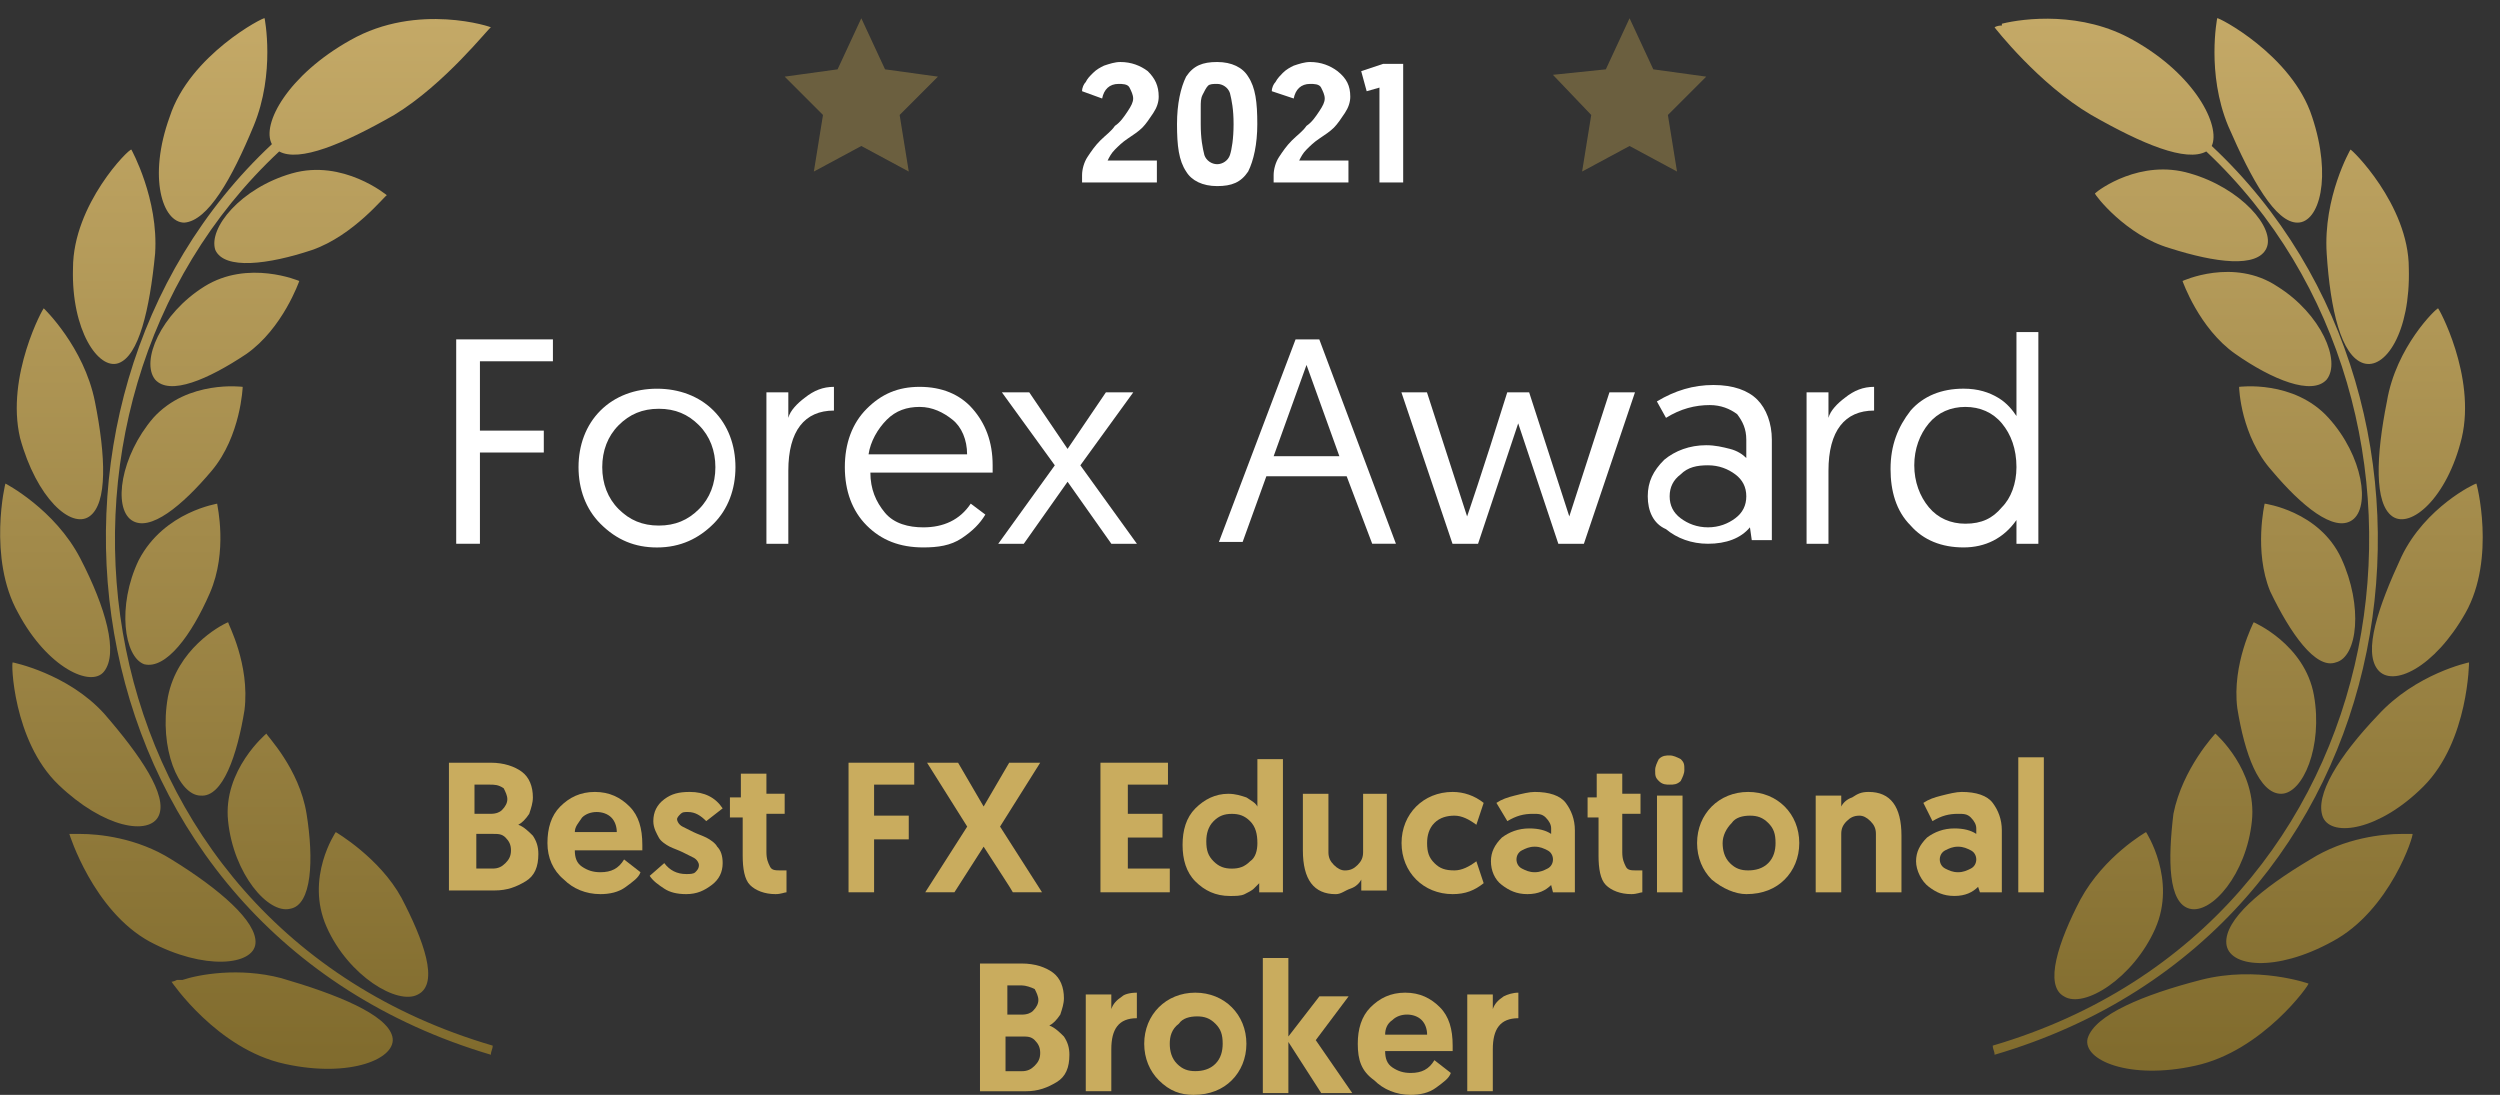 <svg xmlns="http://www.w3.org/2000/svg" width="137" height="60" viewBox="0 0 137 60" fill="none"><rect x="0" y="0" width="137" height="60" fill="#333333" stroke="none"/><path d="M10 53.7C10.9 53.4 13.1 52.999 15.4 53.599C18.5 54.499 21.2 55.599 21.5 56.8C21.8 57.999 19.2 59.099 15.6 58.3C11.9 57.499 9.4 53.8 9.4 53.8C9.4 53.8 9.5 53.8 9.7 53.7H10ZM19.2 2.2C22.9 0.1 27 1.5 26.9 1.5C26.8 1.5 24.4 4.6 21.6 6.3C18.8 7.9 16.4 8.9 15.3 8.3C0.2 22.399 4.1 50.599 27 57.3C27 57.499 26.9 57.599 26.9 57.8C3.6 50.9 -0.4 22.2 14.9 7.9C14.3 6.8 15.8 4.1 19.2 2.2ZM18.4 45.599C18.4 45.599 20.8 46.999 22 49.2C23.2 51.499 24.1 53.9 22.9 54.499C21.8 55.099 19.1 53.499 17.9 50.8C16.7 48.099 18.4 45.599 18.4 45.599ZM4.4 45.7C5.4 45.7 7.5 45.9 9.4 47.099C12 48.7 14.1 50.499 14 51.7C13.9 52.9 11.2 53.2 8.2 51.599C5.1 49.9 3.8 45.7 3.8 45.7C3.8 45.7 4 45.7 4.2 45.7H4.4ZM14.6 40.2C14.6 40.3 16.4 42.099 16.8 44.599C17.2 47.099 17.1 49.599 15.9 49.8C14.7 50.099 12.8 47.9 12.5 44.999C12.2 42.2 14.6 40.2 14.6 40.2ZM0.7 36.3C0.7 36.3 3.7 36.9 5.7 39.099C7.7 41.4 9.2 43.599 8.7 44.7C8.2 45.8 5.7 45.4 3.2 42.999C0.7 40.599 0.6 36.2 0.7 36.3ZM12.5 34.099C12.5 34.2 13.7 36.4 13.4 38.9C13 41.4 12.2 43.7 11 43.599C9.8 43.599 8.7 40.999 9.2 38.2C9.7 35.599 12 34.3 12.5 34.099ZM0.3 26.5C0.3 26.5 3 27.899 4.4 30.599C5.8 33.3 6.5 35.8 5.7 36.8C5 37.7 2.6 36.599 1 33.599C-0.7 30.599 0.3 26.399 0.3 26.5ZM11.9 27.599C11.9 27.7 12.5 30.2 11.5 32.499C10.5 34.8 9.1 36.7 7.9 36.4C6.8 35.999 6.4 33.2 7.6 30.7C9 28 12 27.599 11.9 27.599ZM8.4 22.899C10.3 20.799 13.3 21.2 13.3 21.2C13.3 21.2 13.2 23.899 11.6 25.799C10 27.7 8.2 29.2 7.2 28.5C6.2 27.799 6.6 25 8.4 22.899ZM2.4 16.899C2.4 16.899 4.6 19 5.2 22C5.8 25 5.9 27.599 4.9 28.299C3.9 29 2 27.299 1.1 24C0.3 20.599 2.4 16.799 2.4 16.899ZM11.2 15.7C13.6 14.2 16.4 15.399 16.4 15.399C16.4 15.399 15.5 18 13.5 19.399C11.4 20.799 9.3 21.7 8.5 20.799C7.7 19.799 8.8 17.2 11.2 15.7ZM7.2 8.2C7.2 8.2 8.7 10.899 8.5 13.899C8.2 17 7.6 19.5 6.5 19.899C5.4 20.299 3.9 18.099 4 14.7C4 11.2 7.1 8.1 7.2 8.2ZM16 9.5C18.8 8.7 21.2 10.7 21.2 10.7C21.1 10.7 19.4 12.899 17.1 13.7C14.7 14.499 12.3 14.8 11.8 13.7C11.4 12.499 13.2 10.3 16 9.5ZM14.5 1C14.5 1 15.1 4 13.9 6.9C12.7 9.8 11.4 12.1 10.1 12.2C8.9 12.2 8.1 9.7 9.3 6.4C10.4 3 14.5 0.9 14.5 1Z" fill="url(#paint0_linear_216_187)"></path><path d="M120.603 53.7C123.703 52.9 126.503 53.9 126.503 53.9C126.603 53.9 124.003 57.599 120.303 58.4C116.703 59.2 114.103 58.099 114.403 56.9C114.803 55.599 117.503 54.499 120.603 53.7ZM109.703 1.3C110.903 1 114.103 0.6 116.903 2.2C120.303 4.1 121.703 6.9 121.203 8C136.503 22.299 132.503 50.999 109.303 57.8C109.303 57.599 109.203 57.499 109.203 57.3C132.003 50.599 135.903 22.399 120.903 8.3C119.803 8.9 117.403 7.9 114.603 6.3C111.703 4.6 109.303 1.5 109.303 1.5C109.303 1.5 109.403 1.4 109.703 1.4V1.3ZM117.603 45.599C117.603 45.599 119.303 48.2 118.103 50.9C116.903 53.599 114.203 55.3 113.103 54.599C112.003 53.999 112.803 51.599 114.003 49.3C115.303 46.9 117.603 45.599 117.603 45.599ZM131.803 45.7C132.103 45.7 132.203 45.7 132.203 45.7C132.303 45.7 131.003 49.9 127.803 51.599C124.703 53.3 122.103 52.999 122.003 51.7C121.903 50.4 123.903 48.7 126.603 47.099C128.503 45.9 130.603 45.7 131.603 45.7H131.803ZM121.403 40.2C121.403 40.2 123.703 42.2 123.403 44.999C123.103 47.9 121.203 50.099 120.003 49.8C118.803 49.499 118.803 47.099 119.103 44.599C119.603 42.099 121.403 40.2 121.403 40.2ZM135.303 36.3C135.303 36.2 135.303 40.599 132.803 43.099C130.403 45.499 127.803 45.9 127.303 44.8C126.803 43.599 128.203 41.4 130.303 39.2C132.403 36.9 135.303 36.3 135.303 36.3ZM123.503 34.099C123.503 34.099 126.303 35.3 126.803 38.099C127.303 40.9 126.203 43.499 125.003 43.499C123.803 43.499 123.003 41.3 122.603 38.8C122.303 36.4 123.503 34.099 123.503 34.099ZM135.703 26.5C135.703 26.399 136.803 30.599 135.103 33.599C133.403 36.599 131.103 37.7 130.303 36.7C129.503 35.7 130.303 33.3 131.603 30.5C132.903 27.799 135.603 26.5 135.703 26.5ZM124.103 27.599C124.103 27.599 127.103 28 128.303 30.599C129.503 33.2 129.203 35.999 128.003 36.3C126.903 36.7 125.503 34.7 124.403 32.4C123.503 30.2 124.103 27.599 124.103 27.599ZM122.703 21.2C122.703 21.2 125.703 20.799 127.603 22.899C129.503 25 129.903 27.799 128.903 28.5C127.903 29.2 126.103 27.7 124.503 25.799C122.803 23.899 122.703 21.299 122.703 21.2ZM133.603 16.899C133.603 16.799 135.703 20.599 134.903 24C134.103 27.299 132.103 29 131.103 28.299C130.103 27.599 130.203 25 130.803 22C131.303 19 133.503 16.899 133.603 16.899ZM119.603 15.399C119.603 15.399 122.403 14.1 124.803 15.7C127.203 17.2 128.303 19.799 127.503 20.799C126.703 21.7 124.503 20.799 122.503 19.399C120.503 18 119.603 15.399 119.603 15.399ZM128.803 8.2C128.803 8.1 132.003 11.2 132.003 14.7C132.103 18.2 130.703 20.299 129.503 19.899C128.303 19.5 127.703 17 127.503 13.899C127.303 10.8 128.803 8.2 128.803 8.2ZM114.803 10.6C115.003 10.399 117.303 8.7 120.003 9.5C122.803 10.3 124.703 12.499 124.203 13.6C123.703 14.7 121.403 14.399 118.903 13.6C116.503 12.899 114.803 10.7 114.803 10.6ZM121.503 1C121.503 0.9 125.603 3 126.703 6.4C127.803 9.7 127.103 12.2 125.903 12.2C124.703 12.2 123.403 9.9 122.103 6.9C120.903 4 121.503 1 121.503 1Z" fill="url(#paint1_linear_216_187)"></path><path d="M25 29.798V18.598H30.3V19.798H26.3V23.598H29.8V24.798H26.3V29.798H25Z" fill="white"></path><path d="M32.903 28.701C32.103 27.901 31.703 26.801 31.703 25.601C31.703 24.401 32.103 23.301 32.903 22.501C33.703 21.701 34.803 21.301 36.003 21.301C37.203 21.301 38.303 21.701 39.103 22.501C39.903 23.301 40.303 24.401 40.303 25.601C40.303 26.801 39.903 27.901 39.103 28.701C38.303 29.501 37.303 30.001 36.003 30.001C34.803 30.001 33.803 29.601 32.903 28.701ZM33.003 25.601C33.003 26.501 33.303 27.301 33.903 27.901C34.503 28.501 35.203 28.801 36.103 28.801C37.003 28.801 37.703 28.501 38.303 27.901C38.903 27.301 39.203 26.501 39.203 25.601C39.203 24.701 38.903 23.901 38.303 23.301C37.703 22.701 37.003 22.401 36.103 22.401C35.203 22.401 34.503 22.701 33.903 23.301C33.303 23.901 33.003 24.701 33.003 25.601Z" fill="white"></path><path d="M45.7 21.199V22.499C44.1 22.499 43.2 23.599 43.2 25.799V29.799H42V21.499H43.2V22.899C43.3 22.499 43.7 22.099 44.1 21.799C44.6 21.399 45.1 21.199 45.7 21.199Z" fill="white"></path><path d="M46.297 25.599C46.297 24.299 46.697 23.199 47.497 22.399C48.297 21.599 49.197 21.199 50.397 21.199C51.597 21.199 52.597 21.599 53.297 22.399C53.997 23.199 54.397 24.199 54.397 25.499C54.397 25.699 54.397 25.799 54.397 25.899H47.697C47.697 26.799 47.997 27.499 48.497 28.099C48.997 28.699 49.797 28.899 50.597 28.899C51.697 28.899 52.597 28.499 53.197 27.599L53.997 28.199C53.697 28.699 53.297 29.099 52.697 29.499C52.097 29.899 51.397 29.999 50.597 29.999C49.297 29.999 48.297 29.599 47.497 28.799C46.697 27.999 46.297 26.899 46.297 25.599ZM47.597 24.899H52.997C52.997 24.099 52.697 23.399 52.197 22.999C51.697 22.599 51.097 22.299 50.397 22.299C49.697 22.299 49.097 22.499 48.597 22.999C48.097 23.499 47.697 24.199 47.597 24.899Z" fill="white"></path><path d="M60.903 29.8L58.503 26.4L56.103 29.8H54.703L57.803 25.5L54.903 21.5H56.403L58.503 24.6L60.603 21.5H62.103L59.203 25.5L62.303 29.8H60.903Z" fill="white"></path><path d="M73.797 26.098H69.397L68.097 29.698H66.797L70.997 18.598H72.297L76.497 29.798H75.197L73.797 26.098ZM73.397 24.998L71.597 19.998L69.797 24.998H73.397Z" fill="white"></path><path d="M85.397 29.8L83.197 23.2L80.997 29.8H79.597L76.797 21.5H78.197L80.397 28.3C80.397 28.3 81.197 26 82.597 21.5H83.797L85.997 28.3L88.197 21.5H89.597L86.797 29.8H85.397Z" fill="white"></path><path d="M90.297 27.198C90.297 26.398 90.597 25.798 91.197 25.198C91.797 24.698 92.597 24.398 93.497 24.398C93.997 24.398 94.397 24.498 94.797 24.598C95.197 24.698 95.497 24.898 95.697 25.098V24.098C95.697 23.498 95.497 23.098 95.197 22.698C94.797 22.398 94.297 22.198 93.697 22.198C92.897 22.198 92.097 22.398 91.297 22.898L90.797 21.998C91.797 21.398 92.797 21.098 93.897 21.098C94.997 21.098 95.797 21.398 96.297 21.898C96.797 22.398 97.097 23.198 97.097 24.098V29.598H95.997L95.897 28.898C95.397 29.498 94.597 29.798 93.597 29.798C92.697 29.798 91.897 29.498 91.297 28.998C90.597 28.698 90.297 27.998 90.297 27.198ZM92.097 25.998C91.697 26.298 91.497 26.698 91.497 27.198C91.497 27.698 91.697 28.098 92.097 28.398C92.497 28.698 92.997 28.898 93.597 28.898C94.197 28.898 94.697 28.698 95.097 28.398C95.497 28.098 95.697 27.698 95.697 27.198C95.697 26.698 95.497 26.298 95.097 25.998C94.697 25.698 94.197 25.498 93.597 25.498C92.997 25.498 92.497 25.598 92.097 25.998Z" fill="white"></path><path d="M102.7 21.199V22.499C101.1 22.499 100.2 23.599 100.2 25.799V29.799H99V21.499H100.2V22.899C100.3 22.499 100.7 22.099 101.1 21.799C101.6 21.399 102.1 21.199 102.7 21.199Z" fill="white"></path><path d="M111.702 18.199V29.799H110.502V28.499C109.802 29.499 108.802 29.999 107.602 29.999C106.402 29.999 105.402 29.599 104.702 28.799C103.902 27.999 103.602 26.899 103.602 25.699C103.602 24.399 104.002 23.399 104.702 22.499C105.402 21.699 106.402 21.299 107.602 21.299C108.402 21.299 109.002 21.499 109.502 21.799C110.002 22.099 110.302 22.499 110.502 22.799V18.199H111.702V18.199ZM110.502 25.599C110.502 24.599 110.202 23.799 109.702 23.199C109.202 22.599 108.502 22.299 107.702 22.299C106.902 22.299 106.202 22.599 105.702 23.199C105.202 23.799 104.902 24.599 104.902 25.499C104.902 26.399 105.202 27.199 105.702 27.799C106.202 28.399 106.902 28.699 107.702 28.699C108.602 28.699 109.202 28.399 109.702 27.799C110.202 27.299 110.502 26.499 110.502 25.599Z" fill="white"></path><path d="M59.297 9.998V9.598C59.297 9.298 59.397 8.898 59.597 8.598C59.797 8.298 59.997 7.998 60.297 7.698C60.597 7.398 60.897 7.198 61.097 6.898C61.397 6.698 61.597 6.398 61.797 6.098C61.997 5.798 62.097 5.598 62.097 5.398C62.097 5.198 61.997 4.998 61.897 4.798C61.797 4.598 61.497 4.598 61.297 4.598C60.797 4.598 60.497 4.898 60.397 5.398L59.297 4.998C59.297 4.798 59.397 4.598 59.497 4.498C59.597 4.298 59.697 4.198 59.897 3.998C60.097 3.798 60.297 3.698 60.497 3.598C60.797 3.498 61.097 3.398 61.397 3.398C61.997 3.398 62.497 3.598 62.897 3.898C63.297 4.298 63.497 4.698 63.497 5.298C63.497 5.598 63.397 5.898 63.197 6.198C62.997 6.498 62.797 6.798 62.597 6.998C62.397 7.198 62.097 7.398 61.797 7.598C61.497 7.798 61.297 7.998 61.097 8.198C60.897 8.398 60.797 8.598 60.697 8.798H63.397V9.998H59.297Z" fill="white"></path><path d="M68.4 4.198C68.8 4.798 68.9 5.598 68.9 6.798C68.9 7.898 68.7 8.798 68.4 9.398C68 9.998 67.5 10.198 66.7 10.198C65.9 10.198 65.3 9.898 65 9.398C64.6 8.798 64.5 7.998 64.5 6.798C64.5 5.698 64.7 4.798 65 4.198C65.4 3.598 65.9 3.398 66.7 3.398C67.5 3.398 68.1 3.698 68.4 4.198ZM65.8 6.798C65.8 7.598 65.9 8.098 66 8.498C66.1 8.798 66.4 8.998 66.7 8.998C67 8.998 67.3 8.798 67.4 8.498C67.5 8.198 67.6 7.598 67.6 6.798C67.6 5.998 67.5 5.498 67.4 5.098C67.3 4.798 67 4.598 66.7 4.598C66.5 4.598 66.3 4.598 66.2 4.698C66.1 4.798 66 4.998 65.9 5.198C65.8 5.398 65.8 5.598 65.8 5.898C65.8 6.198 65.8 6.398 65.8 6.798Z" fill="white"></path><path d="M69.795 9.998V9.598C69.795 9.298 69.895 8.898 70.095 8.598C70.295 8.298 70.495 7.998 70.795 7.698C71.095 7.398 71.395 7.198 71.595 6.898C71.895 6.698 72.095 6.398 72.295 6.098C72.495 5.798 72.595 5.598 72.595 5.398C72.595 5.198 72.495 4.998 72.395 4.798C72.295 4.598 71.995 4.598 71.795 4.598C71.295 4.598 70.995 4.898 70.895 5.398L69.695 4.998C69.695 4.798 69.795 4.598 69.895 4.498C69.995 4.298 70.195 4.098 70.295 3.998C70.495 3.798 70.695 3.698 70.895 3.598C71.195 3.498 71.495 3.398 71.795 3.398C72.395 3.398 72.895 3.598 73.295 3.898C73.795 4.298 73.995 4.698 73.995 5.298C73.995 5.598 73.895 5.898 73.695 6.198C73.495 6.498 73.295 6.798 73.095 6.998C72.895 7.198 72.595 7.398 72.295 7.598C71.995 7.798 71.795 7.998 71.595 8.198C71.395 8.398 71.295 8.598 71.195 8.798H73.895V9.998H69.795Z" fill="white"></path><path d="M74.894 5L74.594 3.9L75.794 3.5H76.894V10H75.594V4.8L74.894 5Z" fill="white"></path><path opacity="0.5" d="M47.2 1L48.5 3.8L51.4 4.2L49.3 6.3L49.8 9.4L47.2 8L44.6 9.4L45.1 6.3L43 4.2L45.9 3.8L47.2 1ZM89.3 1L90.6 3.8L93.5 4.2L91.4 6.3L91.9 9.4L89.3 8L86.7 9.4L87.2 6.3L85.1 4.1L88 3.8L89.3 1Z" fill="#A48C4C"></path><path d="M24.602 48.897V41.797H26.902C27.602 41.797 28.202 41.997 28.602 42.297C29.002 42.597 29.202 43.097 29.202 43.697C29.202 43.997 29.102 44.297 29.002 44.597C28.802 44.897 28.602 45.097 28.402 45.197C28.702 45.297 29.002 45.597 29.202 45.797C29.402 46.097 29.502 46.397 29.502 46.797C29.502 47.497 29.302 47.997 28.802 48.297C28.302 48.597 27.802 48.797 27.102 48.797H24.602V48.897ZM26.102 44.597H26.902C27.202 44.597 27.402 44.497 27.502 44.397C27.702 44.197 27.802 43.997 27.802 43.797C27.802 43.597 27.702 43.397 27.602 43.197C27.302 42.997 27.102 42.997 26.802 42.997H26.002V44.597H26.102ZM26.102 47.597H27.002C27.302 47.597 27.502 47.497 27.702 47.297C27.902 47.097 28.002 46.897 28.002 46.597C28.002 46.297 27.902 46.097 27.702 45.897C27.502 45.697 27.302 45.697 27.002 45.697H26.102V47.597Z" fill="#C9AC5E"></path><path d="M30 46.198C30 45.398 30.2 44.698 30.7 44.198C31.2 43.698 31.8 43.398 32.6 43.398C33.4 43.398 34 43.698 34.5 44.198C35 44.698 35.2 45.398 35.2 46.298C35.2 46.398 35.2 46.498 35.2 46.598H31.5C31.5 46.998 31.6 47.298 31.9 47.498C32.2 47.698 32.5 47.798 32.9 47.798C33.5 47.798 33.9 47.598 34.2 47.098L35.1 47.798C35 48.098 34.7 48.298 34.3 48.598C33.9 48.898 33.4 48.998 32.9 48.998C32.1 48.998 31.4 48.698 30.9 48.198C30.3 47.698 30 46.998 30 46.198ZM31.5 45.598H33.8C33.8 45.298 33.7 44.998 33.5 44.798C33.3 44.598 33 44.498 32.7 44.498C32.4 44.498 32.1 44.598 31.9 44.798C31.7 45.098 31.5 45.298 31.5 45.598Z" fill="#C9AC5E"></path><path d="M37.602 48.998C37.102 48.998 36.702 48.898 36.402 48.698C36.102 48.498 35.802 48.298 35.602 47.998L36.402 47.298C36.702 47.698 37.102 47.898 37.602 47.898C37.802 47.898 38.002 47.898 38.102 47.798C38.202 47.698 38.302 47.598 38.302 47.398C38.302 47.298 38.202 47.098 38.002 46.998C37.802 46.898 37.602 46.798 37.402 46.698C37.202 46.598 36.902 46.498 36.702 46.398C36.502 46.298 36.202 46.098 36.102 45.898C36.002 45.698 35.802 45.398 35.802 44.998C35.802 44.498 36.002 44.098 36.402 43.798C36.802 43.498 37.202 43.398 37.802 43.398C38.602 43.398 39.202 43.698 39.602 44.298L38.702 44.998C38.402 44.698 38.102 44.498 37.702 44.498C37.502 44.498 37.402 44.498 37.302 44.598C37.202 44.698 37.102 44.798 37.102 44.898C37.102 44.998 37.202 45.198 37.402 45.298C37.602 45.398 37.802 45.498 38.002 45.598C38.202 45.698 38.502 45.798 38.702 45.898C38.902 45.998 39.202 46.198 39.302 46.398C39.502 46.598 39.602 46.898 39.602 47.298C39.602 47.798 39.402 48.198 39.002 48.498C38.602 48.798 38.202 48.998 37.602 48.998Z" fill="#C9AC5E"></path><path d="M40.6 43.498V42.398H42V43.498H43V44.598H42V46.698C42 47.098 42.1 47.298 42.2 47.498C42.3 47.698 42.5 47.698 42.8 47.698C42.9 47.698 43 47.698 43.1 47.698V48.898C43 48.898 42.8 48.998 42.5 48.998C41.9 48.998 41.4 48.798 41.1 48.498C40.8 48.198 40.7 47.598 40.7 46.898V44.798H40V43.698H40.6V43.498Z" fill="#C9AC5E"></path><path d="M46.5 48.897V41.797H50.1V42.997H47.9V44.697H49.8V45.997H47.9V48.897H46.5Z" fill="#C9AC5E"></path><path d="M50.703 48.897L53.003 45.297L50.803 41.797H52.503L53.903 44.197L55.303 41.797H57.003L54.803 45.297L57.103 48.897H55.503C55.403 48.697 54.803 47.797 53.903 46.397L52.303 48.897H50.703Z" fill="#C9AC5E"></path><path d="M60.305 48.897V41.797H64.005V42.997H61.805V44.597H63.705V45.897H61.805V47.597H64.105V48.897H60.305Z" fill="#C9AC5E"></path><path d="M70.305 41.5V48.9H69.005V48.4C68.905 48.5 68.805 48.6 68.705 48.7C68.605 48.8 68.405 48.9 68.205 49C68.005 49.1 67.705 49.1 67.405 49.1C66.605 49.1 66.005 48.8 65.505 48.3C65.005 47.8 64.805 47.1 64.805 46.3C64.805 45.5 65.005 44.8 65.505 44.3C66.005 43.8 66.605 43.5 67.305 43.5C67.705 43.5 68.005 43.6 68.305 43.7C68.605 43.9 68.805 44 68.905 44.2V41.6H70.305V41.5ZM68.905 46.2C68.905 45.7 68.805 45.3 68.505 45C68.205 44.7 67.905 44.6 67.505 44.6C67.105 44.6 66.805 44.7 66.505 45C66.205 45.3 66.105 45.7 66.105 46.1C66.105 46.6 66.205 46.9 66.505 47.2C66.805 47.5 67.105 47.6 67.505 47.6C67.905 47.6 68.205 47.5 68.505 47.2C68.805 47 68.905 46.6 68.905 46.2Z" fill="#C9AC5E"></path><path d="M73.198 49C71.998 49 71.398 48.2 71.398 46.6V43.5H72.798V46.7C72.798 47 72.898 47.2 73.098 47.4C73.298 47.6 73.498 47.7 73.698 47.7C73.998 47.7 74.198 47.6 74.398 47.4C74.598 47.2 74.698 47 74.698 46.7V43.5H75.998V48.8H74.598V48.2C74.498 48.4 74.298 48.6 73.998 48.7C73.698 48.8 73.498 49 73.198 49Z" fill="#C9AC5E"></path><path d="M79.705 47.698C80.105 47.698 80.505 47.498 80.905 47.198L81.305 48.398C80.805 48.798 80.305 48.998 79.605 48.998C78.805 48.998 78.105 48.698 77.605 48.198C77.105 47.698 76.805 46.998 76.805 46.198C76.805 45.398 77.105 44.698 77.605 44.198C78.105 43.698 78.805 43.398 79.605 43.398C80.205 43.398 80.805 43.598 81.305 43.998L80.905 45.198C80.505 44.898 80.105 44.698 79.705 44.698C79.305 44.698 78.905 44.798 78.605 45.098C78.305 45.398 78.205 45.798 78.205 46.198C78.205 46.698 78.305 46.998 78.605 47.298C78.905 47.598 79.205 47.698 79.705 47.698Z" fill="#C9AC5E"></path><path d="M81.703 47.198C81.703 46.698 81.903 46.298 82.303 45.898C82.703 45.598 83.203 45.398 83.803 45.398C84.303 45.398 84.703 45.498 85.003 45.698V45.398C85.003 45.198 84.903 44.998 84.703 44.798C84.503 44.598 84.303 44.598 84.003 44.598C83.503 44.598 83.103 44.698 82.603 44.998L82.003 43.998C82.303 43.798 82.603 43.698 83.003 43.598C83.403 43.498 83.803 43.398 84.103 43.398C84.903 43.398 85.503 43.598 85.803 43.998C86.103 44.398 86.303 44.898 86.303 45.498V48.898H85.103L85.003 48.498C84.703 48.798 84.303 48.998 83.703 48.998C83.103 48.998 82.703 48.798 82.303 48.498C81.903 48.198 81.703 47.698 81.703 47.198ZM83.403 46.598C83.203 46.698 83.103 46.898 83.103 47.098C83.103 47.298 83.203 47.498 83.403 47.598C83.603 47.698 83.803 47.798 84.103 47.798C84.403 47.798 84.603 47.698 84.803 47.598C85.003 47.498 85.103 47.298 85.103 47.098C85.103 46.898 85.003 46.698 84.803 46.598C84.603 46.498 84.403 46.398 84.103 46.398C83.803 46.398 83.603 46.498 83.403 46.598Z" fill="#C9AC5E"></path><path d="M87.5 43.498V42.398H88.9V43.498H89.9V44.598H88.9V46.698C88.9 47.098 89 47.298 89.1 47.498C89.2 47.698 89.4 47.698 89.7 47.698C89.8 47.698 89.9 47.698 90 47.698V48.898C89.9 48.898 89.7 48.998 89.4 48.998C88.8 48.998 88.3 48.798 88 48.498C87.7 48.198 87.6 47.598 87.6 46.898V44.798H87V43.698H87.5V43.498Z" fill="#C9AC5E"></path><path d="M90.903 42.798C90.703 42.598 90.703 42.498 90.703 42.198C90.703 41.998 90.803 41.798 90.903 41.598C91.103 41.398 91.303 41.398 91.503 41.398C91.703 41.398 91.903 41.498 92.103 41.598C92.303 41.798 92.303 41.898 92.303 42.198C92.303 42.398 92.203 42.598 92.103 42.798C91.903 42.998 91.703 42.998 91.503 42.998C91.303 42.998 91.103 42.998 90.903 42.798ZM90.803 48.898V43.598H92.203V48.898H90.803Z" fill="#C9AC5E"></path><path d="M93.8 48.198C93.3 47.698 93 46.998 93 46.198C93 45.398 93.3 44.698 93.8 44.198C94.3 43.698 95 43.398 95.8 43.398C96.6 43.398 97.3 43.698 97.8 44.198C98.3 44.698 98.6 45.398 98.6 46.198C98.6 46.998 98.3 47.698 97.8 48.198C97.3 48.698 96.6 48.998 95.7 48.998C95.1 48.998 94.4 48.698 93.8 48.198ZM94.4 46.198C94.4 46.598 94.5 46.998 94.8 47.298C95.1 47.598 95.4 47.698 95.8 47.698C96.2 47.698 96.6 47.598 96.9 47.298C97.2 46.998 97.3 46.598 97.3 46.198C97.3 45.698 97.2 45.398 96.9 45.098C96.6 44.798 96.3 44.698 95.9 44.698C95.5 44.698 95.1 44.798 94.9 45.098C94.6 45.398 94.4 45.798 94.4 46.198Z" fill="#C9AC5E"></path><path d="M102.4 43.398C103.6 43.398 104.2 44.198 104.2 45.798V48.898H102.8V45.698C102.8 45.398 102.7 45.198 102.5 44.998C102.3 44.798 102.1 44.698 101.9 44.698C101.6 44.698 101.4 44.798 101.2 44.998C101 45.198 100.9 45.398 100.9 45.698V48.898H99.5V43.598H100.9V44.198C101 43.998 101.2 43.798 101.5 43.698C101.8 43.498 102 43.398 102.4 43.398Z" fill="#C9AC5E"></path><path d="M105 47.198C105 46.698 105.2 46.298 105.6 45.898C106 45.598 106.5 45.398 107.1 45.398C107.6 45.398 108 45.498 108.3 45.698V45.398C108.3 45.198 108.2 44.998 108 44.798C107.8 44.598 107.6 44.598 107.3 44.598C106.8 44.598 106.4 44.698 105.9 44.998L105.4 43.998C105.7 43.798 106 43.698 106.4 43.598C106.8 43.498 107.2 43.398 107.5 43.398C108.3 43.398 108.9 43.598 109.2 43.998C109.5 44.398 109.7 44.898 109.7 45.498V48.898H108.5L108.4 48.598C108.1 48.898 107.7 49.098 107.1 49.098C106.5 49.098 106.1 48.898 105.7 48.598C105.3 48.298 105 47.698 105 47.198ZM106.6 46.598C106.4 46.698 106.3 46.898 106.3 47.098C106.3 47.298 106.4 47.498 106.6 47.598C106.8 47.698 107 47.798 107.3 47.798C107.6 47.798 107.8 47.698 108 47.598C108.2 47.498 108.3 47.298 108.3 47.098C108.3 46.898 108.2 46.698 108 46.598C107.8 46.498 107.6 46.398 107.3 46.398C107 46.398 106.8 46.498 106.6 46.598Z" fill="#C9AC5E"></path><path d="M110.602 48.9V41.5H112.002V48.9H110.602Z" fill="#C9AC5E"></path><path d="M53.703 59.901V52.801H56.003C56.703 52.801 57.303 53.001 57.703 53.301C58.103 53.601 58.303 54.101 58.303 54.701C58.303 55.001 58.203 55.301 58.103 55.601C57.903 55.901 57.703 56.101 57.503 56.201C57.803 56.301 58.103 56.601 58.303 56.801C58.503 57.101 58.603 57.401 58.603 57.801C58.603 58.501 58.403 59.001 57.903 59.301C57.403 59.601 56.903 59.801 56.203 59.801H53.703V59.901ZM55.203 55.601H56.003C56.303 55.601 56.503 55.501 56.603 55.401C56.803 55.201 56.903 55.001 56.903 54.801C56.903 54.601 56.803 54.401 56.703 54.201C56.503 54.101 56.203 54.001 56.003 54.001H55.203V55.601ZM55.203 58.701H56.003C56.303 58.701 56.503 58.601 56.703 58.401C56.903 58.201 57.003 58.001 57.003 57.701C57.003 57.401 56.903 57.201 56.703 57.001C56.503 56.801 56.303 56.801 56.003 56.801H55.103V58.701H55.203Z" fill="#C9AC5E"></path><path d="M62.3 54.398V55.798C61.3 55.798 60.9 56.398 60.9 57.498V59.798H59.5V54.498H60.9V55.298C61 54.998 61.2 54.798 61.5 54.598C61.6 54.498 61.9 54.398 62.3 54.398Z" fill="#C9AC5E"></path><path d="M63.503 59.198C63.003 58.698 62.703 57.998 62.703 57.198C62.703 56.398 63.003 55.698 63.503 55.198C64.003 54.698 64.703 54.398 65.503 54.398C66.303 54.398 67.003 54.698 67.503 55.198C68.003 55.698 68.303 56.398 68.303 57.198C68.303 57.998 68.003 58.698 67.503 59.198C67.003 59.698 66.303 59.998 65.403 59.998C64.703 59.998 64.103 59.798 63.503 59.198ZM64.103 57.198C64.103 57.598 64.203 57.998 64.503 58.298C64.803 58.598 65.103 58.698 65.503 58.698C65.903 58.698 66.303 58.598 66.603 58.298C66.903 57.998 67.003 57.598 67.003 57.198C67.003 56.698 66.903 56.398 66.603 56.098C66.303 55.798 66.003 55.698 65.603 55.698C65.203 55.698 64.803 55.798 64.603 56.098C64.203 56.398 64.103 56.798 64.103 57.198Z" fill="#C9AC5E"></path><path d="M69.203 59.9V52.5H70.603V56.8L72.303 54.6H73.903L72.103 57L74.103 59.9H72.403L70.603 57.1V59.9H69.203Z" fill="#C9AC5E"></path><path d="M74.406 57.198C74.406 56.398 74.606 55.698 75.106 55.198C75.606 54.698 76.206 54.398 77.006 54.398C77.806 54.398 78.406 54.698 78.906 55.198C79.406 55.698 79.606 56.398 79.606 57.298C79.606 57.398 79.606 57.498 79.606 57.598H75.906C75.906 57.998 76.006 58.298 76.306 58.498C76.606 58.698 76.906 58.798 77.306 58.798C77.906 58.798 78.306 58.598 78.606 58.098L79.506 58.798C79.406 59.098 79.106 59.298 78.706 59.598C78.306 59.898 77.806 59.998 77.306 59.998C76.506 59.998 75.806 59.698 75.306 59.198C74.606 58.698 74.406 58.098 74.406 57.198ZM75.906 56.698H78.206C78.206 56.398 78.106 56.098 77.906 55.898C77.706 55.698 77.406 55.598 77.106 55.598C76.806 55.598 76.506 55.698 76.306 55.898C76.006 56.098 75.906 56.398 75.906 56.698Z" fill="#C9AC5E"></path><path d="M83.206 54.398V55.798C82.206 55.798 81.806 56.398 81.806 57.498V59.798H80.406V54.498H81.806V55.298C81.906 54.998 82.106 54.798 82.406 54.598C82.606 54.498 82.906 54.398 83.206 54.398Z" fill="#C9AC5E"></path><defs><linearGradient id="paint0_linear_216_187" x1="13.475" y1="1.008" x2="13.475" y2="58.67" gradientUnits="userSpaceOnUse"><stop stop-color="#C4A967"></stop><stop offset="0.999" stop-color="#806B2D"></stop></linearGradient><linearGradient id="paint1_linear_216_187" x1="122.529" y1="0.986" x2="122.529" y2="58.647" gradientUnits="userSpaceOnUse"><stop stop-color="#C4A967"></stop><stop offset="0.999" stop-color="#806B2D"></stop></linearGradient></defs></svg>